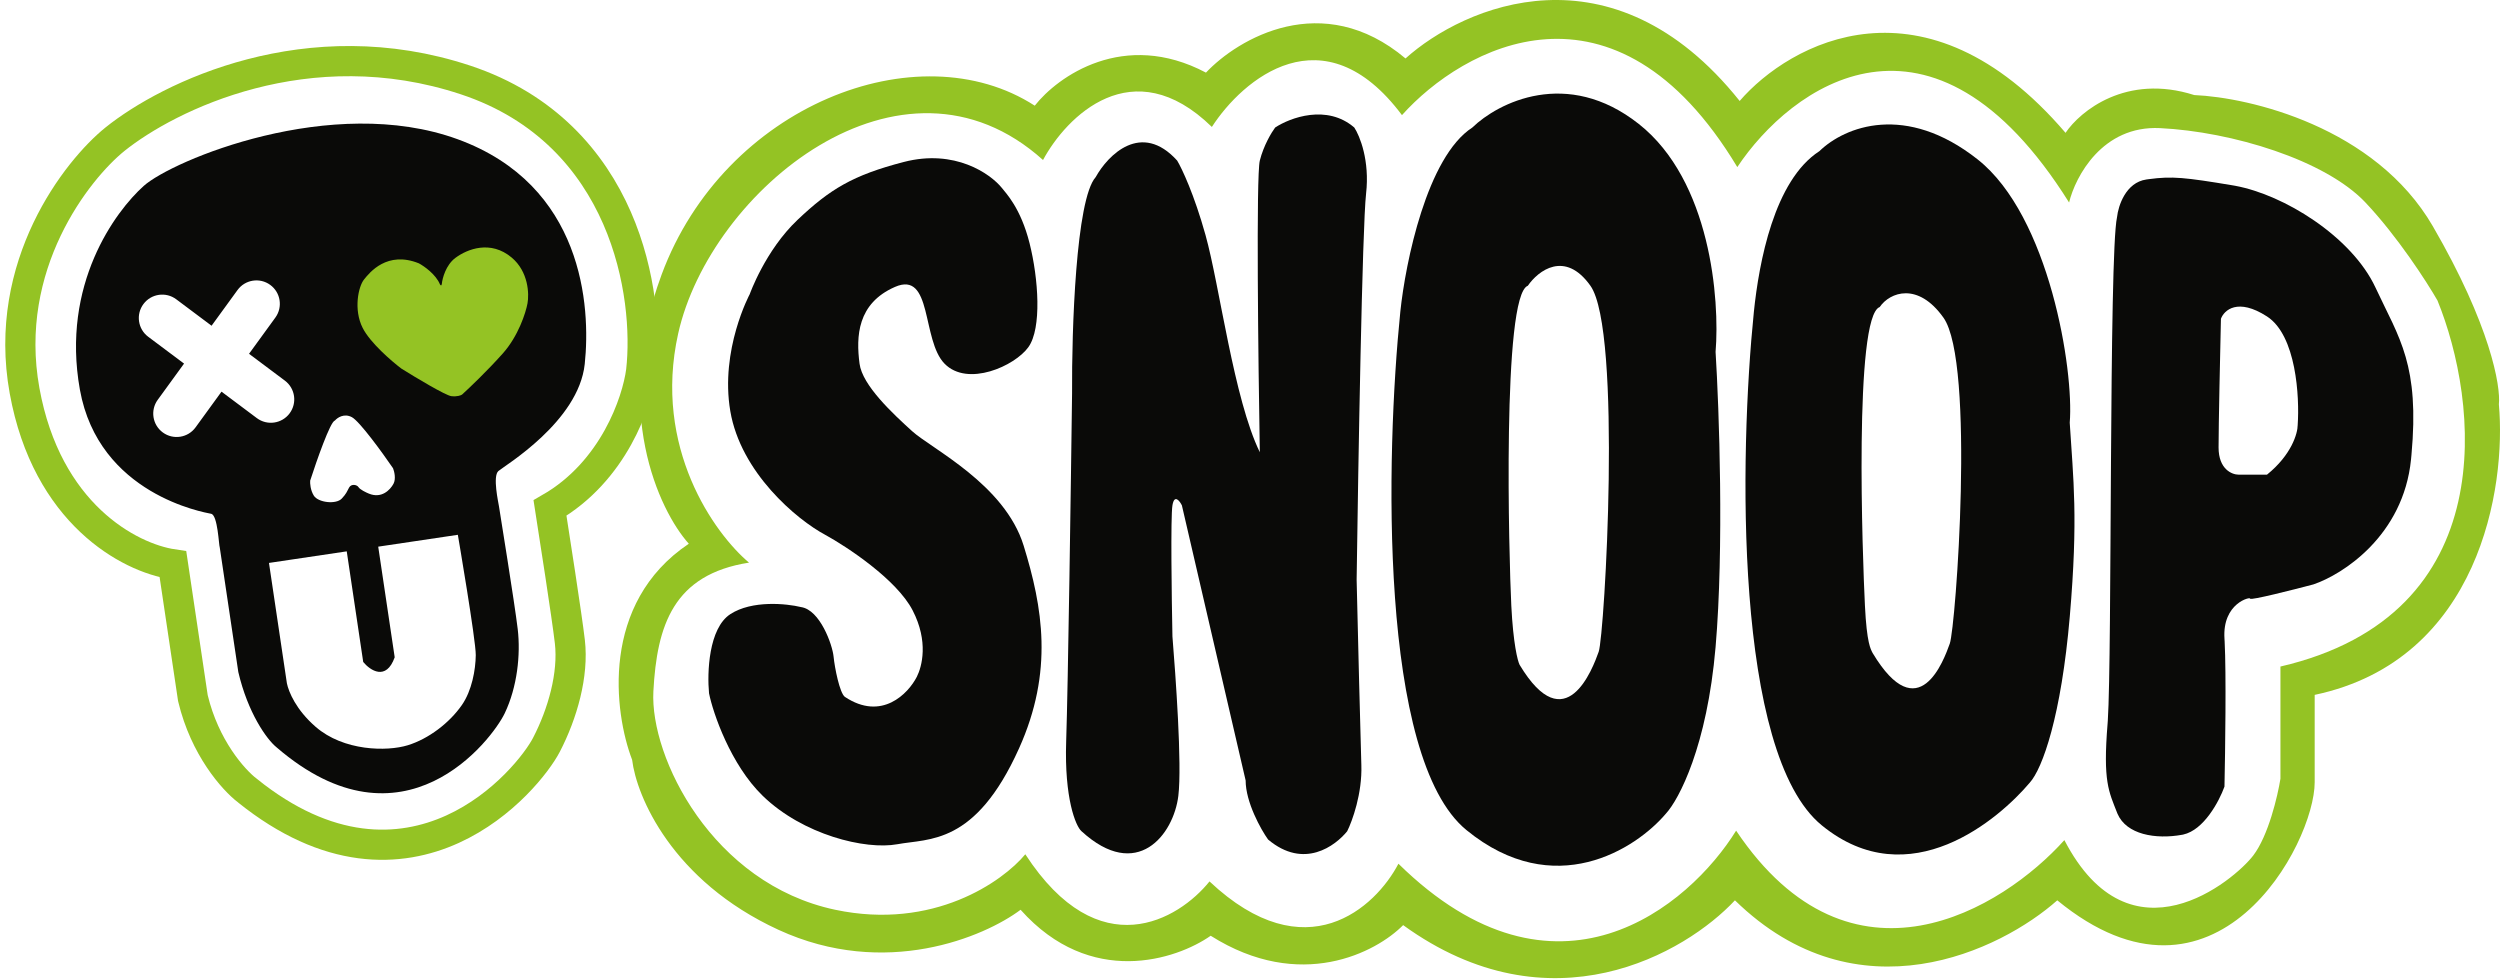 <svg width="600" height="235" viewBox="0 0 600 235" fill="none" xmlns="http://www.w3.org/2000/svg">
<path d="M337.323 14.029C351.303 1.466 386.914 -14.082 417.519 24.231C429.515 10.345 461.953 -7.564 495.731 31.882C499.226 26.687 510.297 17.6 526.619 22.814C539.938 23.381 570.033 30.465 583.862 54.269C597.69 78.072 600.203 92.713 599.731 97.059C601.525 116.801 595.197 158.382 555.524 166.77V187.74C555.524 202.475 531.72 247.249 493.747 216.077C480.24 228.074 445.857 244.869 416.385 216.077C404.578 228.735 372.122 247.646 336.756 222.028C330.333 228.546 312.102 238.181 290.566 224.579C282.348 230.341 261.718 237.161 244.942 218.344C236.252 224.862 212.467 234.95 186.85 223.162C161.232 211.373 152.75 191.046 151.711 182.355C147.366 171.02 144.003 144.78 165.313 130.497C158.134 122.468 146.78 98.305 158.795 65.887C173.814 25.364 220.288 7.228 248.342 25.364C253.821 18.374 269.709 7.002 289.432 17.43C297.083 9.306 317.373 -2.747 337.323 14.029ZM416.952 40.1C387.481 -8.867 351.02 11.384 336.473 27.631C317.657 2.468 298.217 19.035 290.849 30.465C271.806 11.876 255.899 28.009 250.326 38.4C216.321 7.795 170.414 45.768 162.762 80.056C156.642 107.487 171.547 128.136 179.765 135.031C161.629 137.865 157.662 150.051 156.811 165.92C155.961 181.789 170.981 212.11 200.452 218.344C224.029 223.332 240.691 211.543 246.075 205.026C263.758 232.23 282.915 220.706 290.282 211.543C313.406 233.307 330.144 217.778 335.623 207.293C373.482 244.472 405.428 217.494 416.669 199.358C444.326 240.618 480.712 218.061 495.448 201.625C511.317 232.23 536.254 211.26 540.788 205.309C544.415 200.548 546.645 191.046 547.306 186.89V159.969C601.034 147.5 594.819 96.209 584.995 72.122C582.445 67.682 575.417 56.762 567.709 48.601C558.074 38.4 535.687 31.599 518.401 30.748C504.573 30.069 498.093 42.367 496.581 48.601C463.483 -4.22 429.704 20.925 416.952 40.1Z" fill="#94C324"/>
<path fill-rule="evenodd" clip-rule="evenodd" d="M515.685 43C521.318 42.24 524.373 42.572 535.904 44.494L536.47 44.594C542.349 45.687 549.226 48.696 555.359 52.9C561.689 57.238 567.257 62.871 570.12 69.025C572.941 75.09 575.653 79.735 577.361 85.679C579.021 91.452 579.737 98.45 578.747 109.209L578.647 110.262C576.818 128.548 562.27 137.875 555.218 140.257L555.209 140.26L555.2 140.263C552.696 140.924 548.938 141.888 545.806 142.631C544.241 143.002 542.827 143.318 541.804 143.513C541.294 143.611 540.873 143.68 540.577 143.709C540.431 143.724 540.3 143.731 540.199 143.723C540.152 143.719 540.086 143.71 540.023 143.682C539.988 143.667 539.931 143.633 539.888 143.575C539.869 143.575 539.846 143.574 539.819 143.575C539.66 143.583 539.412 143.63 539.099 143.734C538.478 143.94 537.642 144.356 536.821 145.057C535.189 146.451 533.596 148.986 533.874 153.289L533.914 153.985C534.311 161.542 534.057 180.138 533.874 188.735L533.873 188.782L533.857 188.826C533.236 190.547 531.991 193.18 530.269 195.501C528.608 197.741 526.465 199.742 523.966 200.295L523.723 200.343C520.576 200.916 517.201 200.919 514.351 200.125C511.59 199.356 509.289 197.827 508.207 195.313L508.106 195.067C507.119 192.529 506.254 190.653 505.788 187.676C505.322 184.702 505.253 180.637 505.821 173.688L505.872 172.976C506.391 164.998 506.463 137.72 506.634 111.011C506.723 97.232 506.838 83.611 507.055 72.884C507.164 67.522 507.298 62.88 507.467 59.304C507.634 55.76 507.837 53.235 508.09 52.098C508.237 50.743 508.758 48.684 509.849 46.867C510.946 45.041 512.639 43.433 515.131 43.077L515.685 43ZM544.076 75.946C537.048 71.412 533.78 74.434 533.024 76.512C532.835 84.636 532.457 102.186 532.457 107.401C532.457 112.614 535.669 113.918 537.275 113.918H544.076C549.97 109.158 551.443 104 551.444 102.016C551.916 95.215 551.103 80.48 544.076 75.946Z" fill="#0A0A08"/>
<path d="M246.813 83.313C243.564 87.847 232.229 92.948 226.693 87.281C221.157 81.613 223.859 64.894 214.791 68.861C205.723 72.828 205.44 80.763 206.29 87.281C206.97 92.495 214.224 99.229 218.91 103.48C223.596 107.73 241.145 116.232 245.679 130.967C250.213 145.703 252.934 161.072 244.546 179.662C234.061 202.899 223.009 201.198 215.358 202.615C207.707 204.032 192.688 200.348 183.053 190.997C175.345 183.516 171.114 171.113 170.169 166.39C169.697 161.478 170.056 150.804 175.27 147.403C180.484 144.003 188.778 144.853 192.273 145.703C196.807 146.383 199.772 154.724 200.056 157.558C200.339 160.392 201.53 166.295 202.758 167.24C211.599 173.134 217.966 166.484 220.044 162.422C221.272 159.966 222.896 153.988 219.042 146.506C215.188 139.025 203.078 131.11 198.072 128.37C191.176 124.686 177.764 113.398 175.27 98.662C172.776 83.927 179.936 70.608 179.936 70.608C179.936 70.608 183.64 60.123 191.422 52.755C199.205 45.387 204.685 42.044 216.926 38.87C229.168 35.696 237.707 41.703 240.447 45.104C241.391 46.332 244.961 49.875 247.096 58.376C249.231 66.877 250.062 78.779 246.813 83.313Z" fill="#0A0A08"/>
<path d="M282.518 38.54C273.904 29.018 265.894 37.217 262.965 42.507C258.205 47.798 257.203 79.284 257.298 94.365C257.014 116.563 256.334 164.359 255.881 177.961C255.428 191.563 258.148 198.27 259.565 199.498C272.884 211.683 281.668 200.348 282.802 190.997C283.709 183.516 282.141 162.092 281.385 152.741C281.196 143.389 280.932 124.006 281.385 121.286C281.838 118.565 283.085 120.152 283.652 121.286L298.954 187.313C298.954 192.527 302.638 199.12 304.339 201.482C312.953 208.736 320.491 202.993 323.325 199.498C324.553 197.042 326.952 190.43 326.725 183.629C326.499 176.828 325.875 151.135 325.592 139.139C325.97 111.557 326.952 54.409 327.859 46.474C328.766 38.539 326.348 32.589 325.025 30.605C318.451 24.937 309.628 28.244 306.039 30.605C305.189 31.738 303.262 34.912 302.355 38.54C301.448 42.167 301.977 86.714 302.355 108.534C296.121 95.782 292.72 68.578 289.319 56.392C286.599 46.644 283.652 40.429 282.518 38.54Z" fill="#0A0A08"/>
<path fill-rule="evenodd" clip-rule="evenodd" d="M353.363 30.605C359.503 24.654 376.09 16.153 393.319 29.755C410.548 43.357 412.778 71.884 411.739 84.447C412.589 98.143 413.779 131.487 411.739 155.291C409.698 179.095 402.954 191.847 399.837 195.247C392.658 203.749 373.029 216.444 351.946 199.215C330.863 181.985 332.582 109.101 336.077 74.812C337.305 63.005 342.481 37.633 353.363 30.605ZM381.701 68.578C375.58 59.963 369.138 64.988 366.682 68.578C360.447 70.846 362.148 134.038 362.714 145.373C363.168 154.441 364.226 158.597 364.698 159.542C375.749 177.961 382.267 160.392 383.684 156.425C385.101 152.457 389.352 79.346 381.701 68.578Z" fill="#0A0A08"/>
<path fill-rule="evenodd" clip-rule="evenodd" d="M436.66 36.274C442.8 30.323 457.403 24.656 474.633 38.258C491.862 51.86 497.775 88.888 496.736 101.451C497.586 115.148 498.792 124.12 496.752 147.923C494.711 171.727 490.226 184.479 487.109 187.88C479.93 196.381 458.31 215.309 437.227 198.08C416.144 180.85 417.436 109.104 420.931 74.815C422.159 63.007 425.778 43.302 436.66 36.274ZM466.43 76.238C460.309 67.624 453.584 70.098 451.128 73.688C444.894 75.956 447.018 134.047 447.585 145.382C448.038 154.45 448.955 155.773 449.427 156.717C460.479 175.137 466.536 158.418 467.953 154.45C469.37 150.483 474.081 87.007 466.43 76.238Z" fill="#0A0A08"/>
<path d="M27.58 33.419C40.46 23.08 73.88 6.649 111.732 19.194C131.022 25.587 142.127 38.669 148.088 52.315C154.001 65.85 154.893 79.988 153.883 89.008L153.88 89.042L153.875 89.077C152.908 96.448 147.283 113.128 132.002 121.92C132.894 127.635 136.058 147.89 136.766 153.991C137.683 161.886 135.03 171.271 131.133 178.777C128.977 182.929 121.003 193.374 108.608 199.006C102.323 201.861 94.853 203.497 86.454 202.389C78.059 201.28 68.985 197.461 59.436 189.792L59.435 189.792C55.92 187.103 49.139 179.39 46.324 167.662L46.287 167.507L41.51 135.432C30.989 133.86 11.233 123.275 5.892 93.755C0.437 63.6 18.512 40.744 27.572 33.427L27.58 33.419Z" stroke="#94C324" stroke-width="7.243"/>
<path d="M34.489 44.627C41.304 38.515 79.62 22.417 109.815 33.409C140.01 44.402 141.803 73.521 140.337 87.364C138.871 101.205 121.034 111.814 119.614 113.048C118.195 114.281 119.615 120.597 119.756 121.544C119.897 122.492 123.524 144.824 124.251 150.969C124.978 157.112 124.14 164.892 121.133 171.188C118.124 177.486 96.862 205.659 66.359 179.345C63.973 177.415 59.475 171.04 57.197 161.295L52.746 131.409C52.52 130.938 52.267 123.644 50.687 123.312C49.1 122.978 23.675 118.704 19.168 93.483C14.66 68.258 27.675 50.738 34.489 44.627ZM68.854 163.988C69.278 166.044 71.031 170.329 75.747 174.431C82.476 180.285 92.875 180.397 97.87 178.859C102.865 177.32 107.862 173.51 110.855 169.203C113.249 165.758 114.141 160.764 114.184 157.238C114.226 153.718 109.9 128.456 109.882 128.352L90.772 131.198L94.727 157.75C92.677 163.506 88.836 160.898 87.172 158.875L83.218 132.323L64.553 135.102L68.854 163.988ZM84.441 100.115C82.567 99.123 80.941 100.258 80.363 100.95C79.296 101.111 75.972 110.613 74.444 115.345C74.39 115.996 74.489 117.632 75.323 118.962C76.366 120.623 80.641 121.122 82.015 119.668C83.114 118.506 83.245 118.009 83.779 117.021C84.313 116.033 85.674 116.33 86.034 116.913C86.393 117.495 87.852 118.194 88.537 118.47C91.562 119.723 93.631 117.598 94.433 116.116C95.074 114.93 94.632 113.134 94.331 112.383C91.815 108.708 86.315 101.108 84.441 100.115ZM64.848 68.371C62.339 66.547 58.827 67.102 57.003 69.611L50.776 78.177L42.299 71.829C39.816 69.97 36.297 70.475 34.437 72.958C32.578 75.44 33.083 78.96 35.566 80.82L44.171 87.264L37.852 95.959C36.028 98.468 36.583 101.98 39.092 103.804C41.601 105.628 45.114 105.073 46.937 102.564L53.163 93.998L61.639 100.345C64.121 102.204 67.641 101.698 69.501 99.215C71.36 96.733 70.855 93.213 68.372 91.353L59.768 84.911L66.088 76.216C67.912 73.707 67.357 70.195 64.848 68.371Z" fill="#0A0A08"/>
<path d="M109.298 61.89C107.008 63.594 106.166 66.785 106.031 68.168C105.948 68.725 105.7 68.444 105.586 68.234C104.594 65.838 101.796 63.878 100.521 63.197C92.921 60.133 88.712 65.395 87.365 67.08L87.359 67.087C86.019 68.763 84.797 74.283 87.047 78.717C88.847 82.265 93.989 86.693 96.334 88.463C99.757 90.604 106.949 94.923 108.335 95.08C109.721 95.237 110.616 94.892 110.89 94.7C112.592 93.159 116.928 89.031 120.665 84.84C124.402 80.65 126.177 75.086 126.598 72.828C127.019 70.569 126.848 65.204 122.8 61.81C117.739 57.567 112.16 59.76 109.298 61.89Z" fill="#94C324"/>
</svg>
